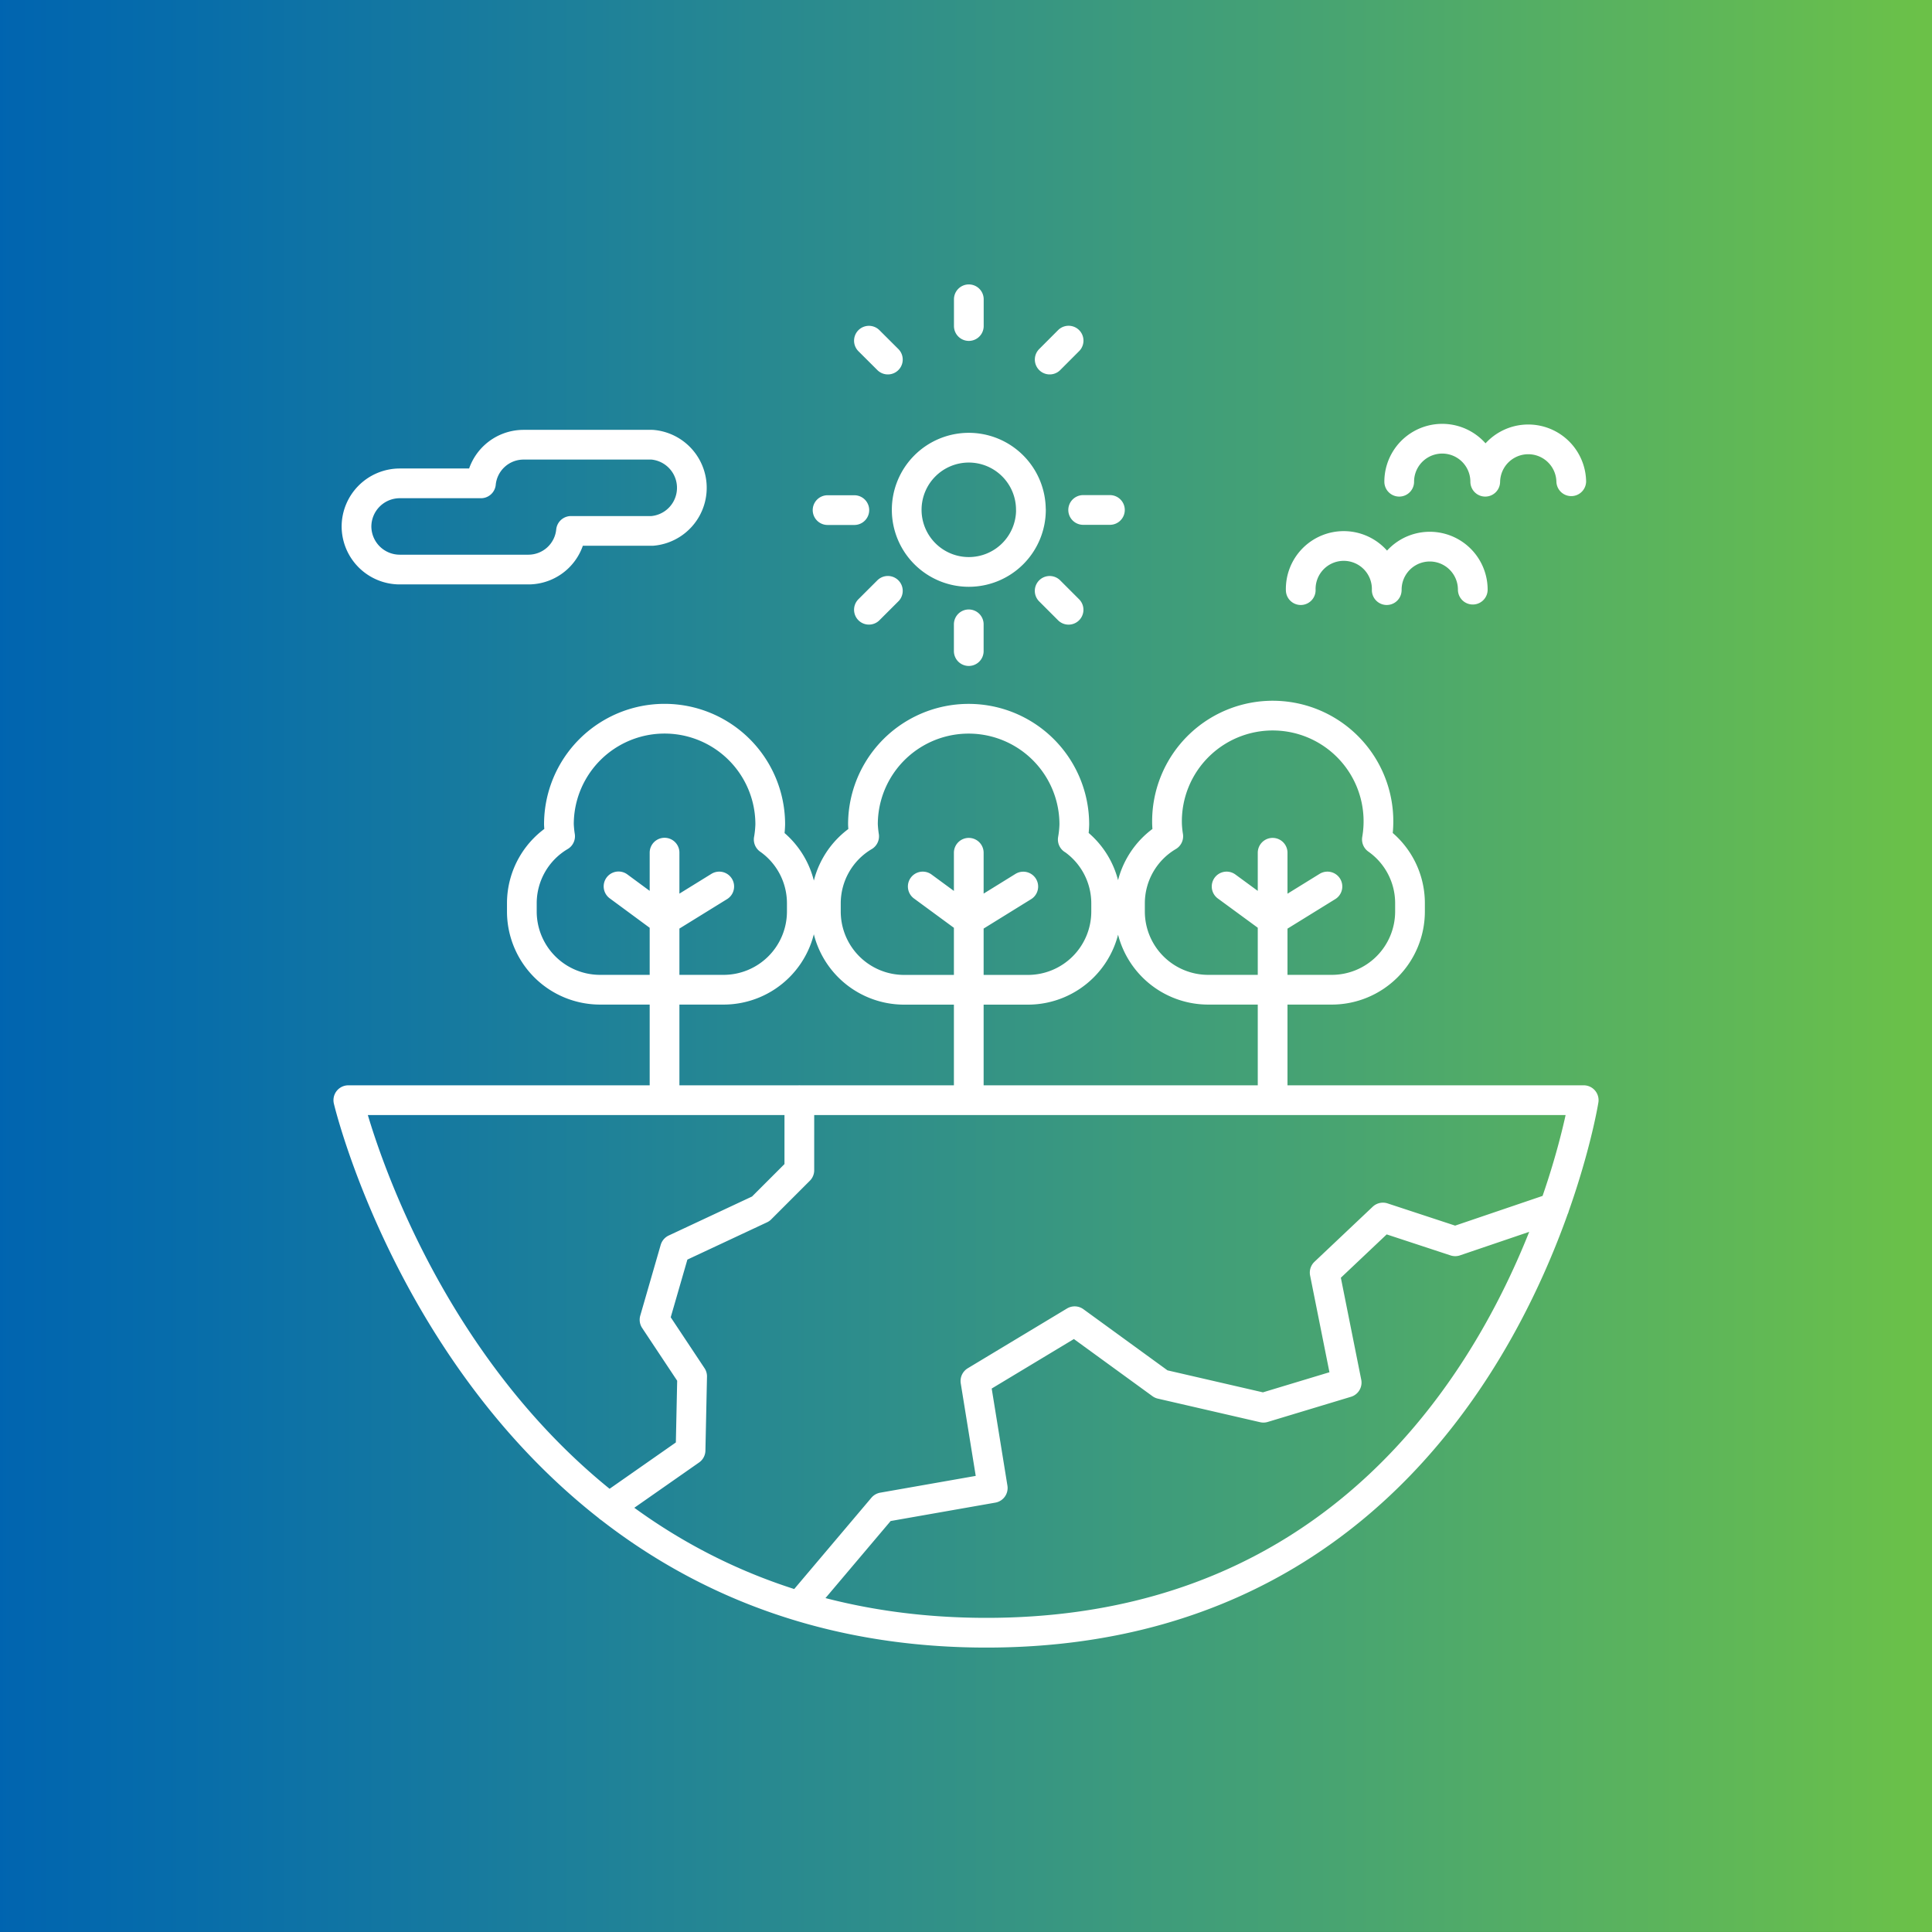 <svg xmlns="http://www.w3.org/2000/svg" xmlns:xlink="http://www.w3.org/1999/xlink" width="65" height="64.999" viewBox="0 0 65 64.999">
  <rect x="0" y="0" width="65" height="64.999" fill="#333333" stroke="none"/>
  <defs>
    <clipPath id="clip-path">
      <path id="Path_22505" data-name="Path 22505" d="M0,2.637H65v-65H0Z" transform="translate(0 62.362)" fill="none"/>
    </clipPath>
    <linearGradient id="linear-gradient" y1="1" x2="1" y2="1" gradientUnits="objectBoundingBox">
      <stop offset="0" stop-color="#0064b0"/>
      <stop offset="0.1" stop-color="#076daa"/>
      <stop offset="0.2" stop-color="#1276a2"/>
      <stop offset="0.3" stop-color="#1d809a"/>
      <stop offset="0.4" stop-color="#288990"/>
      <stop offset="0.5" stop-color="#339286"/>
      <stop offset="0.6" stop-color="#3e9c7b"/>
      <stop offset="0.7" stop-color="#49a570"/>
      <stop offset="0.8" stop-color="#55af63"/>
      <stop offset="0.9" stop-color="#60b856"/>
      <stop offset="1" stop-color="#6cc247"/>
    </linearGradient>
  </defs>
  <g id="Group_156100" data-name="Group 156100" transform="translate(0 62.362)">
    <g id="Group_156099" data-name="Group 156099" transform="translate(0 -62.362)" clip-path="url(#clip-path)">
      <g id="Group_156097" data-name="Group 156097" transform="translate(0 0)">
        <path id="Path_22503" data-name="Path 22503" d="M0-62.362H65v65H0Z" transform="translate(0 62.362)" fill="url(#linear-gradient)"/>
      </g>
      <g id="Group_156098" data-name="Group 156098" transform="translate(11.719 10.07)">
        <path id="Path_22504" data-name="Path 22504" d="M.415.2H-3.922a1.441,1.441,0,0,0-1.424,1.3H-8.077A1.457,1.457,0,0,0-9.533,2.949,1.456,1.456,0,0,0-8.077,4.4H-3.74a1.441,1.441,0,0,0,1.424-1.3H.415A1.455,1.455,0,0,0,.415.2ZM25.128,5.092a1.447,1.447,0,1,0-2.893,0m5.788-.016a1.447,1.447,0,0,0-2.894,0m3.313-3.631a1.447,1.447,0,0,0-2.894,0m5.788-.016a1.447,1.447,0,0,0-2.893,0m-15.285.964A2.09,2.09,0,1,1,11.066.3,2.09,2.09,0,0,1,13.156,2.394Zm-2.09-6.186v-.9M8.344-2.665,7.707-3.3m-.491,5.7h-.9M8.344,5.116l-.637.636m3.359.491v.9m2.722-2.026.636.636m1.391-3.358h-.9M13.789-2.665l.636-.637M11.066,13.928v7.935m-1.548-6.8L11.066,16.2,12.9,15.065m1.665-1.583a3.391,3.391,0,0,0,.052-.507,3.555,3.555,0,0,0-7.111,0,3.6,3.6,0,0,0,.04.4,2.621,2.621,0,0,0-1.287,2.251v.28A2.633,2.633,0,0,0,8.9,18.538h4.155a2.633,2.633,0,0,0,2.633-2.632v-.28A2.624,2.624,0,0,0,14.569,13.482Zm6.724.446v7.935m-1.548-6.8L21.293,16.2l1.84-1.137m2.778.561v.28a2.633,2.633,0,0,1-2.633,2.632H19.123a2.633,2.633,0,0,1-2.633-2.632v-.28a2.622,2.622,0,0,1,1.288-2.251,3.362,3.362,0,0,1-.041-.4,3.557,3.557,0,1,1,7.06.507A2.623,2.623,0,0,1,25.911,15.626Zm-25.08-1.7v7.935m-1.548-6.8L.831,16.2l1.84-1.137m1.665-1.583a3.534,3.534,0,0,0,.051-.507,3.555,3.555,0,0,0-7.11,0,3.6,3.6,0,0,0,.04.4,2.621,2.621,0,0,0-1.287,2.251v.28a2.633,2.633,0,0,0,2.633,2.632H2.816a2.633,2.633,0,0,0,2.633-2.632v-.28A2.624,2.624,0,0,0,4.335,13.482ZM11.66,40.169c17.233,0,20.095-17.917,20.095-17.917H-9.808S-5.574,40.169,11.66,40.169Zm-12.7-4.217,2.746-1.92.053-2.487L.494,29.64l.688-2.381,2.884-1.35,1.3-1.3V22.251m25.4,3.616L27.432,27,25,26.2,23.04,28.053l.74,3.7-2.8.846-3.44-.793-2.911-2.117L11.29,31.7l.583,3.6-3.7.65L5.363,39.273" transform="translate(9.808 4.692)" fill="none" stroke="#fff" stroke-linecap="round" stroke-linejoin="round" stroke-width="1"/>
      </g>
    </g>
  </g>
</svg>
